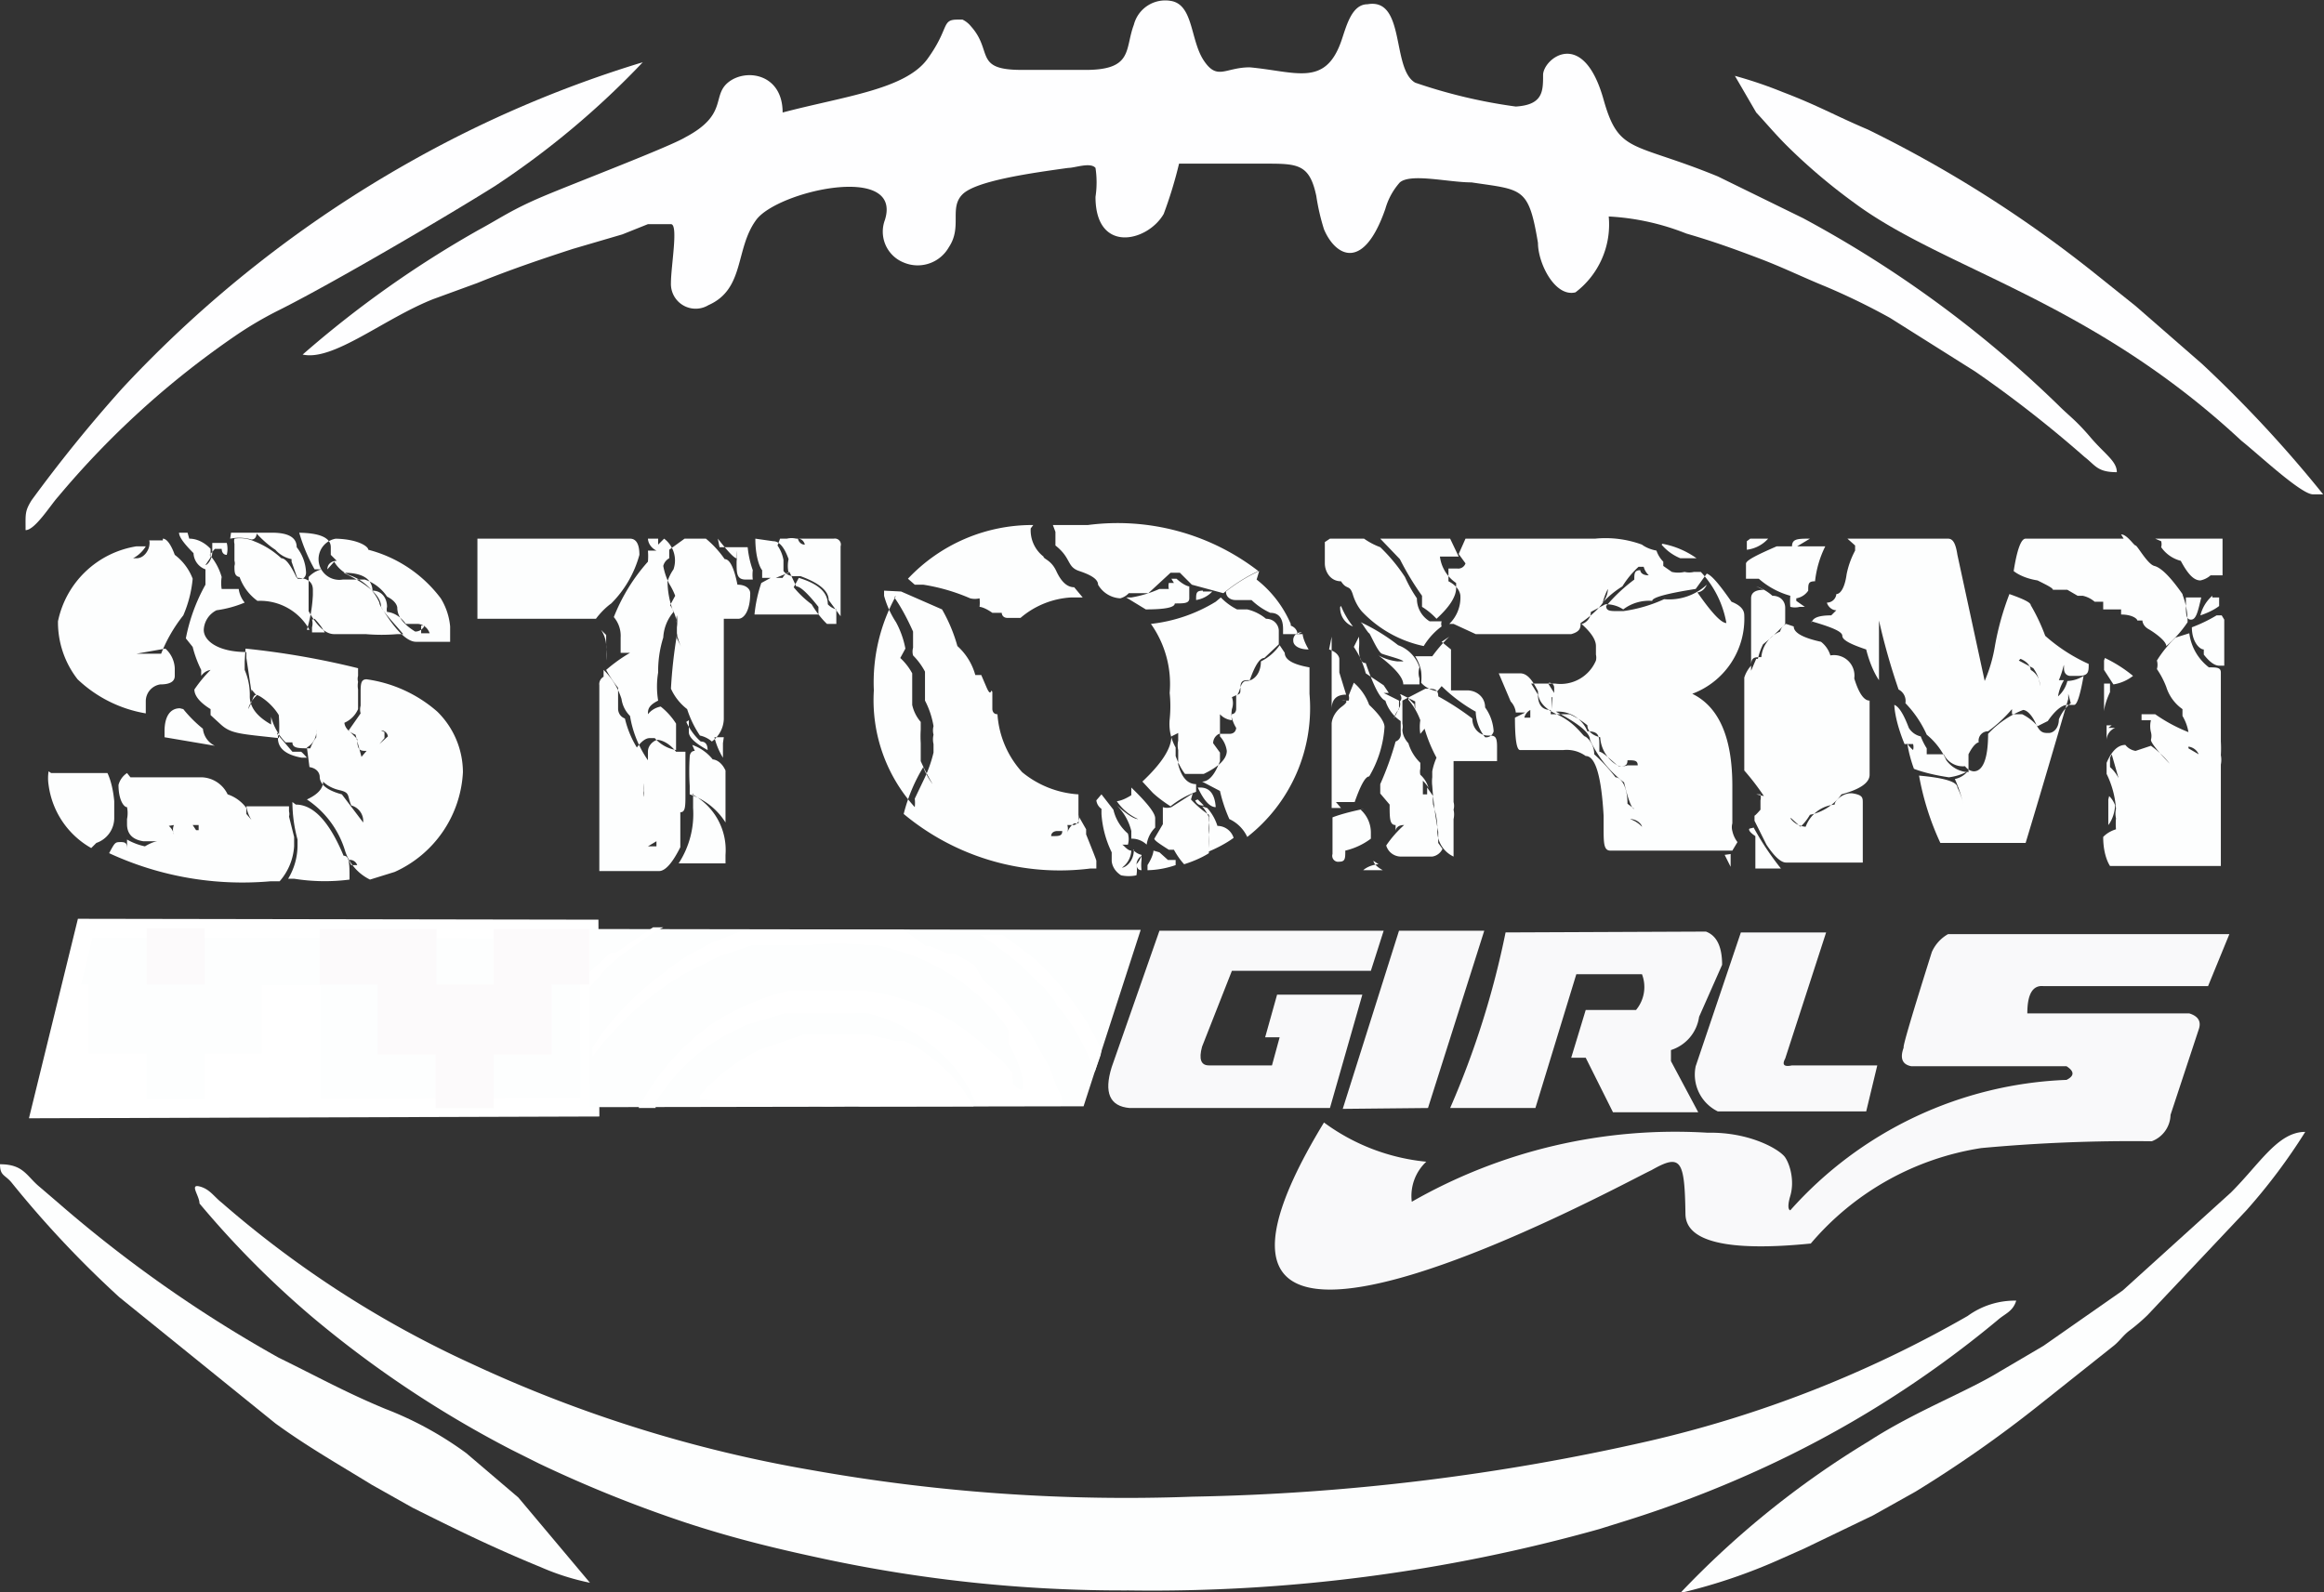 <svg id="Capa_1" data-name="Capa 1" xmlns="http://www.w3.org/2000/svg" viewBox="0 0 27.26 18.68"><rect x="0" y="0" width="27.26" height="18.68" fill="#333333" stroke="none"/><defs><style>.cls-1{fill:#fefeff;}.cls-1,.cls-2,.cls-3,.cls-4,.cls-5,.cls-6{fill-rule:evenodd;}.cls-2,.cls-4{fill:#fdfefe;}.cls-3{fill:#f9f9fa;}.cls-4{stroke:#fff;stroke-miterlimit:22.93;stroke-width:0.22px;}.cls-5{fill:#fff;}.cls-6{fill:#fcfafb;}</style></defs><title>logoninas2</title><path class="cls-1" d="M10.58,7c0-.45-.42-.52-.63-.36s0,.38-.51.65c-.18.11-1.28.53-1.66.69s-.51.26-.77.4A12.41,12.41,0,0,0,4.95,9.84c.36.08.95-.42,1.53-.65L7,9c.37-.15.72-.27,1.12-.4l.58-.17L9,8.31l.15,0h.12c.09,0,0,.49,0,.69a.29.29,0,0,0,.44.26c.43-.19.31-.66.56-1s1.72-.67,1.51,0a.39.39,0,0,0,.22.5.42.42,0,0,0,.53-.18c.16-.24,0-.46.16-.62s.81-.25,1.24-.31c.08,0,.26-.07.32,0a1.14,1.14,0,0,1,0,.34c0,.67.61.53.8.2a5,5,0,0,0,.18-.59h1c.39,0,.53,0,.61.38a2.55,2.55,0,0,0,.09.39c.13.31.46.51.72-.24a.79.79,0,0,1,.17-.31c.13-.11.57,0,.84,0,.6.09.67.05.78.71,0,.24.2.64.44.58a1,1,0,0,0,.39-.89,2.86,2.86,0,0,1,.91.2c.31.09.56.18.85.29s.51.22.78.33a7.91,7.91,0,0,1,.76.37l1,.63a13.91,13.91,0,0,1,1.28,1c.13.1.15.18.38.18,0-.13-.14-.21-.31-.41s-.25-.25-.37-.37a13.35,13.35,0,0,0-3-2.2l-1-.49c-1-.41-1.16-.26-1.34-.9-.24-.86-.71-.48-.71-.29s0,.35-.32.37A6.17,6.17,0,0,1,18,6.65c-.28-.16-.11-1-.56-.92-.19,0-.25.27-.31.44-.19.53-.53.35-1.07.3-.29,0-.38.16-.54-.08s-.12-.66-.39-.7a.38.38,0,0,0-.43.28c-.11.29,0,.54-.6.53-.24,0-.44,0-.72,0-.56,0-.33-.22-.59-.51a.29.29,0,0,0-.1-.08l-.06,0c-.19,0-.09.1-.35.46S11.3,6.81,10.58,7Z" transform="translate(-1.4 -5.68)"/><path class="cls-2" d="M14.64,24.34a19.41,19.41,0,0,0,5.52-.72l.32-.1A13.45,13.45,0,0,0,22,22.94a12.41,12.41,0,0,0,2.83-1.77c.09-.08.18-.1.22-.23a.94.94,0,0,0-.57.18,13.69,13.69,0,0,1-3.75,1.47,26.1,26.1,0,0,1-5.34.65,21,21,0,0,1-4.46-.31,15.72,15.72,0,0,1-4-1.25A12.15,12.15,0,0,1,4,19.79c-.09-.07-.14-.16-.26-.19s0,.11,0,.2a11,11,0,0,0,1.32,1.33,12.69,12.69,0,0,0,2.34,1.56l.32.16a15,15,0,0,0,1.74.7c.52.17,1,.29,1.56.41A16.74,16.74,0,0,0,14.64,24.34Z" transform="translate(-1.4 -5.68)"/><path class="cls-2" d="M21.11,24.37a6.53,6.53,0,0,0,1.18-.4l.27-.12.81-.39.5-.28a14.45,14.45,0,0,0,1.43-1l.88-.7c.08-.06.12-.13.2-.19a2.19,2.19,0,0,0,.21-.18l1.16-1.23a6.83,6.83,0,0,0,.69-.92c-.32,0-.53.37-.87.71L26.3,20.82l-.93.65-.51.3c-.39.24-1,.47-1.54.82A10.6,10.6,0,0,0,21.11,24.37Z" transform="translate(-1.4 -5.68)"/><path class="cls-1" d="M28.53,11.48c.07,0,0,0,.12,0a14.72,14.72,0,0,0-1.42-1.53l-.78-.68-.2-.16L26,8.91A14.4,14.4,0,0,0,23.31,7.2c-.4-.17-.58-.28-1-.44a5,5,0,0,0-.56-.19L22,7c.13.14.22.25.36.39a6.79,6.79,0,0,0,.79.67c1.05.78,2.77,1.14,4.54,2.79C27.88,11,28.39,11.48,28.53,11.48Z" transform="translate(-1.4 -5.68)"/><path class="cls-1" d="M1.7,11.9c.11,0,.29-.29.38-.39A10.28,10.28,0,0,1,4.16,9.62a4.31,4.31,0,0,1,.51-.3c.64-.32,2-1.12,2.54-1.46A9.9,9.9,0,0,0,8.94,6.41,13.59,13.59,0,0,0,6.19,7.59a14,14,0,0,0-3.35,2.64,16.81,16.81,0,0,0-1.07,1.32C1.69,11.68,1.7,11.71,1.7,11.9Z" transform="translate(-1.4 -5.68)"/><path class="cls-2" d="M8.32,24.25l-.84-1-.61-.52a4.08,4.08,0,0,0-.95-.52c-.46-.19-.82-.39-1.25-.6a15.35,15.35,0,0,1-2.59-1.82l-.21-.18c-.16-.13-.19-.27-.47-.27,0,.14.06.12.14.22A12.14,12.14,0,0,0,2.8,20.9l1.83,1.48c.37.27.74.48,1.13.72l.48.27c.54.27.95.47,1.51.7A2.83,2.83,0,0,0,8.32,24.25Z" transform="translate(-1.4 -5.68)"/><path class="cls-2" d="M4,11.93l0,0v0l-.1,0h0v0Zm.11,0h.48q.29,0,.29.17a.51.51,0,0,1,.11.3h0s0,.07-.06.07H4.89l-.07-.2v-.13h0v.1h0a.34.34,0,0,1-.19-.11s-.1-.06-.22-.19h0s0,.07-.06.07A.53.53,0,0,0,4.1,12h0s0,0,0,0Zm-.51,0-.1,0c0,.05.06.13.17.24a.21.21,0,0,0,.14.19v0h0v.18a2.1,2.1,0,0,0-.23.63v0l.08.1a1.33,1.33,0,0,0,.1.27v.07h0a.17.17,0,0,1,.11-.07v0a1.56,1.56,0,0,0-.19.23c0,.07.06.15.19.23v.07s0,0,.12.11.23.11.68.16a1.65,1.65,0,0,0,0-.27s-.06-.11-.19-.2-.09,0-.17.13h0a.34.34,0,0,1,.1-.16h0l-.06-.07V13.8l-.06-.4v-.07c-.33,0-.5-.13-.5-.26a.27.27,0,0,1,.15-.23,1.31,1.31,0,0,0,.33-.09v0a.32.32,0,0,1-.07-.16h0s0,0,0,0H4a.44.44,0,0,1,0-.14.68.68,0,0,0-.14-.26v0s0,0,.06-.07H4v0l0,0v0s0,.07.06.07h0a.29.29,0,0,0,0-.14,0,0,0,0,0,0,0v0s-.06,0-.17,0v.1c0,.1-.06.16-.08.16h0v0l.06-.09v-.1S3.77,12,3.62,12Zm1.31,0v0a2,2,0,0,0,.18.43l.08,0h0v0a.32.32,0,0,0-.15.09c0,.17,0,.28,0,.34v.06q.15.27.3.27h.37a2.18,2.18,0,0,0,.37,0h.07s0,0-.06-.07-.22-.24-.22-.3a.59.59,0,0,0-.32-.31.38.38,0,0,1-.21-.17h0l-.08.09h0c0-.07.06-.1.11-.1h0l-.07-.07v-.09q0-.17-.4-.17ZM3.31,12c.05,0,.1.08.14.19a.63.63,0,0,1,.21.28,1.4,1.4,0,0,1-.11.43v0a1.76,1.76,0,0,0-.26.45l0,0-.18,0v0s0,0,0,0v0l-.1,0v0H3l.34-.06a.33.33,0,0,1,.11.23v.09q0,.1-.17.1a.2.2,0,0,0-.17.2c0,.08,0,.13,0,.14s0,0,0,0a1.53,1.53,0,0,1-.8-.4,1.09,1.09,0,0,1-.23-.68A1.12,1.12,0,0,1,3,12.09l.11,0v0s-.05.09-.15.14v0H3c.09,0,.14-.09.15-.14s0-.07,0-.07h.1s0,0,.06,0Zm2,0h0c.28,0,.41.09.41.13v0a1.55,1.55,0,0,1,.85.57.76.76,0,0,1,.11.33s0,.06,0,.18h-.4q-.16,0-.41-.41,0-.19-.44-.4h0s0,0,0,0q.33,0,.34.21c.11,0,.17.09.17.19a.12.12,0,0,0,0,.06v0s.12,0,.22.14h0l.14,0s.1,0,.14.11h0a0,0,0,0,0,0,0v0h-.1l0-.09H6.44l-.06,0a.12.12,0,0,1-.11.07q-.21-.13-.21-.28s0-.07-.12-.13a.51.51,0,0,0-.26-.2H5.6c-.07,0-.11,0-.11,0v0H5.42A.24.24,0,0,1,5.34,12h0ZM4.15,12h0a.12.12,0,0,0,0,.06v.2a.1.1,0,0,1,0,.06h0c0,.07,0,.12.06.13a.59.59,0,0,0,.21.28.66.66,0,0,1,.61.34H5a1.72,1.72,0,0,0,.07-.41v-.06c0-.09-.06-.14-.19-.14-.07-.15-.13-.23-.18-.23a1,1,0,0,0-.32-.2l0,0A.4.4,0,0,0,4.15,12Zm1.45.11h0v0h0v0Zm.32.1H6v0H5.92v0ZM4,12.69s0,0,0,0H4v0Zm.22,0h0s0,0,0,0h0a0,0,0,0,1,0,0Zm.87.25h0a.74.74,0,0,1,.12.16v0H5.06s0,0,0,0v-.06a.17.17,0,0,0,0-.09Zm-.81.35h0s0,0,0,0h0s0,0,0,0a9.52,9.52,0,0,1,1.32.23v.09a.13.13,0,0,0,0,.07.25.25,0,0,0,0,.09V14a.31.31,0,0,1-.16.16s0,.09.13.14l.07.26h0s0,0,.06-.07v0c-.07,0-.11,0-.11-.14l-.1-.1.14-.2a.17.17,0,0,1,0-.09v-.14c0-.11,0-.17.07-.17a1.59,1.59,0,0,1,.83.38,1,1,0,0,1,.3.71,1.36,1.36,0,0,1-.8,1.17L5.74,16a.57.57,0,0,1-.29-.33A1.11,1.11,0,0,0,5,15.06c.13-.06.19-.13.19-.21h0s.06.07.19.1.09.06.14.18a.19.19,0,0,1,.14.2h0v0l-.25-.33q-.26-.07-.26-.21s0-.09-.12-.11L5,14.45H5a.22.22,0,0,0,.11-.21l0,0h0v.09a.5.5,0,0,0-.07.13c-.14,0-.21,0-.21-.07h0l0,0H4.75a.66.66,0,0,1-.17-.3h0v.09h0q-.25-.14-.25-.33a.74.74,0,0,0-.06-.31v-.1Zm-.36.36s0,0,0,0h0v0ZM3.55,14a1.53,1.53,0,0,0,.23.23.25.25,0,0,0,.14.2h0l-.59-.1v-.07c0-.18.07-.27.18-.27Zm1.81.2h0s0,0,0,0v0h0s0,0,0,0Zm.07,0v.07h0v-.06Zm-.77.07v.07q0,.18.28.23H5v0s-.06-.07-.07-.07H4.83l-.18-.21Zm1.25,0v.07l-.06.07h0l.1-.09a.08.08,0,0,0-.08-.07Zm-.7.06h0s0,0,0,0H5.3v0Zm0,0v0h0v0ZM2,14.75h.66s.06.11.08.33l0,0,0,.13,0,.06a.31.31,0,0,1-.21.3s0,0-.06.06a1,1,0,0,1-.5-.74.52.52,0,0,1,0-.16s0,0,0,0Zm.89,0a.24.24,0,0,0-.1.14c0,.17.06.26.1.26a.35.35,0,0,1,0,.14v.06c0,.11.06.18.19.2h.17s-.05,0-.15.06a.72.72,0,0,1-.21-.08h0v.06l0,0v.07h0c0-.07,0-.1-.07-.1s-.07,0-.14.13v0a3.72,3.72,0,0,0,1.89.33h.11a.69.69,0,0,0,.17-.41V15.5l-.06-.24a.11.11,0,0,0,0-.06v-.06s0,0,0,0H4.59l-.3,0h0a.4.4,0,0,0,.06.16v0h0s0,0-.06-.07v-.07A.45.45,0,0,0,4.07,15a.35.35,0,0,0-.3-.2H2.93Zm1.94.34h0a1.68,1.68,0,0,0,.06.44v.06a.76.76,0,0,1-.11.4v0s0,0,0,0h.07A2.27,2.27,0,0,0,5.5,16c0-.19,0-.28-.07-.28q-.25-.6-.56-.6Zm-1.39.27s0,0,0,0h0a.14.14,0,0,0,0,.11h0a.18.18,0,0,0-.06-.1Zm.22,0h.07v.06H3.7v0Zm.79,0v.06h0a.1.1,0,0,1,0,0Zm1.2,0v.06h0v-.07Zm.39,0h0Zm-.4.09h.1s0,0,0,0h0s0,0,0,0Zm-.12,0h0s0,0,0,0h0a0,0,0,0,0,0,0Zm-1,.24v0h0a0,0,0,0,0,0,0Zm1.23.05v0h0v0Zm-.23.09v0l0,0h.07a.09.09,0,0,0-.1-.06ZM7,12H8.79c.07,0,.11.06.11.19a1.28,1.28,0,0,1-.33.57s-.09.06-.18.18H7s0,0,0,0v-.87s0,0,0,0Zm2,0,0,0s0,.09.1.14v0H9a.74.74,0,0,1,0,.13,2.17,2.17,0,0,0-.4.65.34.34,0,0,1,.08.24h0v0h0v.18h0s0,0,0,0h.11v0h0s-.13.07-.28.2v0a1.57,1.57,0,0,0,.14.21V14s0,.08.08.11a1.16,1.16,0,0,0,.14.34c.06-.08.11-.11.15-.11h.06a.43.43,0,0,0,.25.14h0a0,0,0,0,0,0,0v-.31a.81.81,0,0,0-.18-.2.25.25,0,0,0-.15.09h0c0-.05,0-.1.12-.16h0s0,0,0,0a1,1,0,0,1,0-.33h0a1.31,1.31,0,0,1,.06-.41.5.5,0,0,1,.12-.3,1,1,0,0,1-.07-.36h0l0,0h0a.54.54,0,0,1,.07-.14A.32.32,0,0,0,9.19,12l-.07.07s0,0,0-.07Zm.43,0h.11s.07,0,.07,0l.07,0h0a1.18,1.18,0,0,1,.22.24q.09,0,.15.3c.1,0,.15.05.15.1,0,.2-.07.3-.14.3H9.89v1.18a.34.34,0,0,1-.14.26h0a.31.31,0,0,0-.14-.07A1.22,1.22,0,0,1,9.46,14l0,0a.63.63,0,0,1-.19-.24,5.69,5.69,0,0,1,.07-.63h0v.14h0v-.1h0s0,0,.05.1h0a.58.58,0,0,1-.05-.16h0l0-.07h0v0a.53.53,0,0,0,0-.14h0a.15.15,0,0,0,0,.09h0v0h0a.52.52,0,0,0-.08-.21l.06-.11a.8.8,0,0,0-.07-.14v0a.78.78,0,0,1-.07-.21.14.14,0,0,1,.07-.09l0-.1h0s0,0,0,0Zm.39,0h0q.18.23.22.23s0,0,0-.09h0v0a.74.74,0,0,1,0,.13c0,.14,0,.21.11.21s.08,0,.08,0h0s0,0,0,0a.46.46,0,0,1,0-.11,1.13,1.13,0,0,1-.06-.27v0H9.84Zm.44,0s0,0,0,0c0,.23.06.35.08.37v.09h.1s0,0-.11.06a1.64,1.64,0,0,0-.08.37,0,0,0,0,0,0,0H11v-.09q-.19-.24-.26-.24l-.08-.17a.14.14,0,0,0-.08.07h-.08l.15-.06h0s0,0,0,0a.36.36,0,0,1,0-.16c-.05-.14-.11-.21-.18-.21Zm.29,0h.08a.23.23,0,0,1,.11,0s0,0,0,0h.44a.07.07,0,0,1,.08.09v.82s0,0,0,0h0l-.14-.19q0-.16-.33-.28s-.06,0-.06,0l0,0a.16.16,0,0,1-.14-.06v-.13a.43.43,0,0,0-.07-.17v0ZM9.3,12h0s0,0,0,0h0v.07H9.3l0-.1Zm1.46,0c.06,0,.08.06.08.07h0c-.06,0-.08-.06-.08-.07Zm.14.14h0v.1h0v-.11Zm0,.16h0s0,0,0,0v0h-.06v0Zm.12,0,.06,0h0l0,0Zm0,.06s0,0,0,0h0s0,0,0,0Zm.18.1v0l.08,0v0Zm-.43,0h0c.23.07.34.17.34.31a.21.21,0,0,0,.1.06V13H11.1s-.09-.08-.18-.23a1.18,1.18,0,0,1-.21-.2Zm-1.32.06a.11.11,0,0,0,0,0h0v0s0,0,0,0Zm-1,.55a.36.36,0,0,1,.06.23.85.85,0,0,1,0,.13h0a0,0,0,0,1,0,0v-.3s0,0,0,0Zm.58.3H9v0H9v0Zm-.55.17a.82.82,0,0,1,.21.34.35.35,0,0,0,.1.2A1.27,1.27,0,0,0,9,14.6H9V14.5c0-.08.07-.13.11-.14h0s.11,0,.22.14h.11s0,.2,0,.5c0,.14,0,.21-.06.21s0,0,0,0v.26l0,.06v.09q-.14.28-.25.28H8.43s0,0,0,0V13.72a.1.1,0,0,1,.05-.1Zm1,.59v.14q0,.09.22.21l0,0q0-.1-.08-.1s-.1-.08-.17-.23Zm.41.2-.11,0h0a.84.84,0,0,0,.1.24s0,0,0,0V14.4Zm-.37.09a.53.53,0,0,1,.24.17s.09,0,.15.13v.61h0A.79.79,0,0,0,9.49,15h0V14.9a2.78,2.78,0,0,1,0-.34s0-.07.06-.07Zm-.57.17v.14h0v-.14Zm0,.23v.21s0,0,0,0h0a.14.14,0,0,0,0-.07V15a.74.74,0,0,1,0-.13s0,0,0,0Zm.58.17c0,.11,0,.17,0,.17a1.06,1.06,0,0,1-.17.65s0,0,0,0h.55s0,0,0,0v-.1a.74.74,0,0,0-.39-.71Zm-.43.2v.06h0v-.06Zm0,.36v.06h0v0S9.06,15.61,9,15.61Z" transform="translate(-1.4 -5.68)"/><path class="cls-2" d="M13.75,11.84h.41a2.7,2.7,0,0,1,2,.54,1.92,1.92,0,0,0-.41.26l-.37-.1-.14-.14h-.11l-.26.24c-.14,0-.22,0-.23,0h0a.21.21,0,0,1-.1.06.32.32,0,0,1-.26-.16c0-.06-.07-.11-.22-.16s-.09-.15-.28-.3l0-.16v0Zm-.23,0a2,2,0,0,0-1.47.63s0,0,.08.07h.1a2.26,2.26,0,0,1,.55.16h0a.23.23,0,0,0,.11,0h0a.46.46,0,0,1,0,.1s.05,0,.15.07h.11s0,.06.07.06h.07v0h0v0l.08,0h0a1,1,0,0,1,.59-.24h.14v0L14,12.57c-.08,0-.15-.06-.21-.19s-.15-.14-.15-.17a.39.39,0,0,1-.15-.33Zm2.65.54a1.88,1.88,0,0,0-.39.24h0c0,.07.06.1.11.1h.19a.79.79,0,0,0,.22.15q.15,0,.15.19v0s0,0,0,.06l.17,0s0-.07-.08-.1h0V13a1.32,1.32,0,0,0-.4-.52Zm-1,.14-.06,0a.16.16,0,0,0,0,.07v0H15a1.36,1.36,0,0,1-.33.1h-.06v0l.23.14h0q.34,0,.34-.07c.11,0,.17,0,.17-.06v-.14s-.05,0-.15-.09h0l-.06,0Zm.34.1h0c.07,0,.1,0,.11,0a.33.33,0,0,1-.19.1v0c0-.08,0-.11.08-.11Zm-3.54,0h0l.48.21a1.87,1.87,0,0,1,.18.43.71.71,0,0,1,.21.34h.07s0,0,0,0,0,0,.06.14.05,0,.07.06h0l0,0V14a.11.11,0,0,0,0,0s0,.06.06.06h0v0a1.12,1.12,0,0,0,.29.68,1.15,1.15,0,0,0,.66.26v.14l0,.1a.34.34,0,0,1,0,.1H14a.2.2,0,0,0-.08.11h0a.17.17,0,0,0,0-.09H14l0,0h0a.09.09,0,0,0,.06-.09h0l.08.14v.06c.08.2.12.3.12.31v.09s0,0-.07,0a2.86,2.86,0,0,1-2.19-.64,2,2,0,0,1,.23-.55.75.75,0,0,0,.11.2h0a2.58,2.58,0,0,1-.14-.27v-.14l0-.07a1.25,1.25,0,0,1,0-.16v-.09a.45.45,0,0,1-.1-.2c0-.12,0-.22,0-.3v-.07a.7.7,0,0,0-.14-.18l.06-.11a1.06,1.06,0,0,0-.11-.31,1.09,1.09,0,0,1-.14-.31v-.06Zm3.75.07a.72.72,0,0,0,.19.14c.08,0,.12,0,.12,0a.53.53,0,0,1,.22.11c.1,0,.15.08.15.14v.09h0v.07l-.17.16q-.08,0-.17.26c-.07,0-.11,0-.11.09s0,.06-.1.11a.21.21,0,0,1,0,.14v0a.41.41,0,0,0,0,.13l0,0a.22.22,0,0,1-.14-.07h0a0,0,0,0,0,0,0v.26a.31.31,0,0,1,.08.17q0,.14-.27.27H15.3s-.06-.07-.11-.21l0-.1v0a.56.56,0,0,1-.07-.33h0a1.51,1.51,0,0,0,0-.31A1.22,1.22,0,0,0,14.9,13v0h0a1.84,1.84,0,0,0,.76-.26Zm-3.83,0s.1.13.22.4l0,.19a.17.17,0,0,0,0,.09v0a.8.8,0,0,1,.14.19v.07c0,.08,0,.17,0,.27a1,1,0,0,1,.1.3.2.2,0,0,0,0,.1.24.24,0,0,0,0,.11v.1a1.53,1.53,0,0,1-.11.31l-.11.23a.46.46,0,0,1,0,.1h0a1.87,1.87,0,0,1-.48-1.37,2.1,2.1,0,0,1,.26-1.11Zm4.73.43h.06s0,.06.07.18h0c-.12,0-.18-.05-.18-.1a.09.09,0,0,1,.1-.1Zm-.21.13a.58.58,0,0,1-.22.19c0,.15-.09.23-.17.23s-.07.15-.12.17V14s0,.06-.06.06a.45.45,0,0,0,.06.16s0,.07-.08.07h-.06l-.06,0h0a.12.12,0,0,0-.07.11v0l.08.11v.1c-.06.16-.13.24-.21.24h0l.21.11a1.75,1.75,0,0,0,.11.33.43.43,0,0,1,.21.21h0a1.92,1.92,0,0,0,.73-1.68c0-.21,0-.31,0-.31q-.29-.05-.29-.17ZM13,14.12v0H13s0,0,0,0Zm2.14.2h0q0,.21-.34.53v0l.12.13s.07.07.21.16h0a1.09,1.09,0,0,1,.3-.17l0-.09c-.1,0-.17-.08-.21-.23v-.17a.25.25,0,0,1,0-.11v-.09Zm-.47.6h0q.28.27.28.36v.11a.35.35,0,0,0-.1.2h0a.25.25,0,0,0-.18-.07v-.09a.63.63,0,0,0-.17-.3v0q.18.16.25.16h0v0a.59.59,0,0,1-.25-.21h0s.06,0,.17-.07Zm.81,0h0c.11,0,.17.08.18.23-.07,0-.14-.08-.21-.23ZM14.32,15s0,0-.06.07a.14.14,0,0,0,.06.1v.06a1.21,1.21,0,0,0,.12.45v.1s0,.1.11.17a.44.44,0,0,0,.18,0,.36.36,0,0,0,0-.13.29.29,0,0,0,.06-.1h0v0a.14.14,0,0,0-.06.1s0,.07.06.07h0a.49.49,0,0,1,0-.12h0l0-.06v0a.19.19,0,0,1-.1-.06H14.7c0,.14-.1.21-.14.21h0v0a.26.26,0,0,0,.11-.2h0c-.05,0-.09-.07-.11-.07h0s0,0,.07,0a.23.23,0,0,0,0-.13.52.52,0,0,1-.17-.28h0s0,0,0,0Zm1.13.06s0,0,.07.07h0a.09.09,0,0,1-.1-.06s0,0,0,0Zm-.08,0a1.16,1.16,0,0,0,.21.18.25.25,0,0,1,0,.09.43.43,0,0,1,0,.14,1.33,1.33,0,0,1,0,.16v.06s-.1.07-.29.13c0,0-.06-.06-.12-.17h-.06l0,0c-.11-.07-.17-.11-.17-.13l.1-.17v-.2h0a.16.16,0,0,0,.1,0h0l.25-.16Zm.19.1h0s.08.08.12.21a.2.2,0,0,1,.19.14h0s-.1.08-.29.16h0s0-.17,0-.4a.43.43,0,0,0-.08-.13Zm-1.82.33c.08,0,.12,0,.12-.06h-.06s-.07,0-.07.06Zm1.19.17s0,.06-.07.17v.06a1.07,1.07,0,0,0,.33-.06l0-.06H15.1L15,15.68ZM17,12h.08l.17,0,.15,0a.83.83,0,0,0,.19.1,2,2,0,0,1,.29.35,1.58,1.58,0,0,0,.14.25.31.31,0,0,0,.15.27h.14a.1.1,0,0,0,0,.06v0s-.12.08-.21.23h0a1.39,1.39,0,0,1-.72-.4s-.07-.07-.11-.2-.07-.05-.14-.16,0,0,0,0v0h0c-.13,0-.19-.12-.19-.21V12.2c0-.1,0-.16,0-.16Zm.59,0h0l.23.24a3.31,3.31,0,0,0,.26.43v.13a.81.81,0,0,1,.17.14h0q.23-.21.23-.36v-.06a.44.44,0,0,1-.19-.31v0h.06v0h0l.08,0c.06,0,.08,0,.08,0L18.41,12Zm1,0h1.52a1.24,1.24,0,0,1,.55.07s.06.05.17.07a.34.34,0,0,0,.08.13h0s0,.05,0,.05h0s0,0,0,0l.1.07a.33.33,0,0,0,.15,0,.23.23,0,0,0,.11,0l.08,0a1.17,1.17,0,0,1,.3.6h0q-.09,0-.34-.36v0s.07,0,.11-.09v0h0a.65.65,0,0,1-.5.17,1.7,1.7,0,0,1-.48.14l-.06,0c-.09,0-.14,0-.14-.06a2,2,0,0,1,.33-.31c0-.07,0-.11.07-.11h0s0,.06.1.06h0a.22.22,0,0,1-.06-.1h-.06a1.08,1.08,0,0,0-.19.23,1.06,1.06,0,0,0-.23.19h0a.76.76,0,0,1,.06-.16h0q0,.18-.32.4c0,.05,0,.1-.11.13l-.25,0h-.87L18.45,13H18.4v0a.43.43,0,0,0,.13-.33s0-.1-.14-.17v-.09l0-.06h.1a.09.09,0,0,0,.1-.06v0l-.08-.11v0Zm2.3.07v0a.57.57,0,0,0,.22.16h.19a1,1,0,0,0-.4-.17Zm.4.52q-.51.08-.51.14a.5.5,0,0,0-.34.1h0a.36.36,0,0,0-.21-.06l-.17.09c0,.09-.08.14-.11.14h0q.17.15.17.26v.1a.16.16,0,0,1,0,.07.45.45,0,0,1-.48.27h0l0,0-.11,0h-.17l.08.13c0,.12.05.18.15.18v.05h.22a.91.91,0,0,1,.21.13c0,.09.1.13.15.14a.41.41,0,0,0,.22.34c.06,0,.1,0,.1-.07h0c.08,0,.12,0,.12.06h-.12a.19.19,0,0,1-.12,0c-.11-.1-.18-.16-.21-.16v-.06c0-.12,0-.18-.14-.18a.37.37,0,0,0-.37-.23h0s0,0,0,0h0c.27.14.4.25.4.33a1.32,1.32,0,0,0,.4.5c.05.21.09.31.12.31v0l-.08-.06c0-.21-.08-.31-.14-.31a2,2,0,0,0-.25-.27c0-.12-.08-.2-.11-.21s-.11-.16-.33-.26-.22-.23-.22-.27h0v0c-.07-.14-.13-.21-.21-.21h-.25s0,0,0,0l.14.33a.22.22,0,0,1,.06.13h.11v0l-.12.06q0,.38.06.38h.51a.38.38,0,0,1,.26.07q.17,0,.21.7v.13c0,.19,0,.28.08.28h1.43s0,0,.06-.1a.33.33,0,0,1-.06-.13.17.17,0,0,1,0-.09l0-.44q0-.85-.47-1.08v0a.94.94,0,0,0,.61-.92c0-.07-.05-.12-.15-.16-.14-.2-.23-.31-.29-.33Zm-4.17.21h0v0a.23.23,0,0,0,.15.23h0v0a1,1,0,0,1-.14-.24Zm1.35.13h0s0,0,0,0v.06h0s0,0,0,0h0s0,0,0,0Zm-1.09.07s0,0,0,0,.07.11.08.11.1.22.15.24.25.07.25.09h-.07a.61.61,0,0,1-.22-.07h0q.29.22.29.34h.12l.07,0h0v-.07a.21.21,0,0,1,0-.13v0a.41.41,0,0,0-.25-.26,2.28,2.28,0,0,0-.44-.27Zm1.09.09h0v.06h0a0,0,0,0,1,0,0s0,0,0,0Zm-.07.06s-.09.08-.2.23H18a.49.49,0,0,1,.07.18h0a.57.57,0,0,1,0,.13h0s.06.08.19.1l.05-.06h0a1.88,1.88,0,0,0,.4.3s0,0,0,0V14h0a.5.5,0,0,0,.11.33h0a.09.09,0,0,0,.1-.07h0a.53.53,0,0,0-.1-.28c0-.13-.11-.2-.21-.2h-.19v-.48l-.11-.09Zm-1.06,0h0a.7.7,0,0,1,0,.14v0q0,.17.08.17.14.41.23.44a.45.45,0,0,0,.18.24v0h0v.14a.09.09,0,0,1-.06.1,3.57,3.57,0,0,1-.18.5v.11l.11.13c0,.16,0,.24.07.24v.07h0s0-.07.1-.07v0a1.31,1.31,0,0,0-.21.24.18.18,0,0,0,.17.13h.37a.16.16,0,0,0,.12-.09h0l-.05-.07v-.13a4.57,4.57,0,0,1-.07-.54h0a.42.42,0,0,1,0-.1v-.07a.72.72,0,0,1,.05-.16,1.77,1.77,0,0,1-.14-.34l-.05.06h0a.51.51,0,0,1,0-.16.79.79,0,0,0-.14-.24v0s0,0,0-.09h0s0,0,0,0,0,0,0,0v.07s.06.07.07.07h0A.33.33,0,0,0,18,14v-.09s0,0-.12-.06,0,0-.06.06a.11.11,0,0,1,0,.06h0l-.07.14h0a.26.26,0,0,1,.06-.11v-.1l-.18-.09s0,0,.06,0v0l-.06-.09-.21-.14a1,1,0,0,0-.14-.31Zm-.32,0s0,0,0,0V14l0,0h0q0-.17.17-.17l-.08-.26v-.16h0a.1.1,0,0,1,0,0s0-.07-.12-.11Zm.26.54a.62.62,0,0,1,.18.26q.18.17.18.26v0a1.3,1.3,0,0,1-.18.58c-.05,0-.11.13-.17.3h-.14l-.08,0h0l.06.07h0l-.11,0V14.17s0-.11.12-.2,0-.07,0-.07h.08a.1.1,0,0,0,0-.06v0Zm2.29,0h0s.06,0,.06.06v.06s0,0-.07-.11Zm-1.45.07h0c.1,0,.15,0,.15.09h0s0,0,0,0a3.2,3.2,0,0,1,.4.26c0,.13.1.2.18.2s.11,0,.11.13v.17s0,0,0,0h-.51v.48a.17.17,0,0,1,0,.09.25.25,0,0,1,0,.11v.44a0,0,0,0,1,0,0,.33.33,0,0,1-.19-.3.87.87,0,0,0-.05-.31v0s0-.06,0-.14h0l0,.14h0a.47.47,0,0,1,0-.1,0,0,0,0,1,0,0h0l-.07-.1V15h-.05v-.16h0s.07.07.07.1h0a.32.32,0,0,0-.1-.17.16.16,0,0,1,0-.07l0-.07a.53.53,0,0,1-.14-.23s-.07-.07-.07-.16a.16.16,0,0,0,0-.07V13.9Zm1.49.1s.06,0,.06,0h-.07V14Zm.3.11h0s0,0,0,0h0s0,0,0,0Zm-.63.13a.14.14,0,0,1,.07-.09h0s0,.08,0,.09Zm-.62-.07a0,0,0,0,1,0,0h0s0,0,0,0Zm-.47.38s0,0,0,0v0h0v-.07Zm2.73.21H21a0,0,0,0,1,0,0h-.07s0,0,0,0Zm-.39.07h.1v0a0,0,0,0,1,0,0h0s0,0,0,0Zm.62.19h0v0h0v0Zm-3.79.3a.36.36,0,0,1,.12.27v.07a.81.81,0,0,1-.3.14c0,.09,0,.13-.07.13h0a.07.07,0,0,1-.08-.09v-.43s.12-.05.37-.1Zm3.16.11c.09,0,.14.07.14.09v0a.34.34,0,0,0-.14-.09v0ZM18,15.5h0v0a0,0,0,0,1,0,0v0Zm2.71,0h0s0,0,0,0h0s0,0,0,0Zm.92.11s0,0,0,0v0h0v0Zm0,.1h0s0,0,.07.14h0s0-.05,0-.15Zm-.12.07s0,0,0,0v0h0Zm-4,0s0,.05.11.11l0,0h-.23s0,0,0,0v0s.06-.06.18-.07Zm.83.09h0s0,0,0,0h0l0,0s0,0,0,0Z" transform="translate(-1.4 -5.68)"/><path class="cls-2" d="M21.93,12h.21a.4.4,0,0,1-.25.13v-.1s0,0,0,0Zm.7,0c-.14,0-.21,0-.21.09l-.18,0c-.23.1-.35.16-.36.2v.09s0,.08,0,.09h.15a.94.94,0,0,0,.37.2h0a.8.8,0,0,0,0,.13v0s0,0,0,0h0a.22.22,0,0,0,.11,0h.06s0,0,0,0,0,0-.1-.07h0V12.7s0,0,0,0h0a.21.21,0,0,0,.14-.09c0-.08,0-.11.08-.11a1.21,1.21,0,0,1,.12-.41v0h-.33Zm.44,0h1.18c.06,0,.09.06.11.19l.32,1.48h0a1.76,1.76,0,0,0,.12-.41h0a3.26,3.26,0,0,1,.17-.61h0c.17.06.25.1.25.13a2.25,2.25,0,0,1,.17.36,2,2,0,0,0,.51.33h0c0,.09,0,.14-.12.14h-.1s-.07,0-.07-.09,0,0-.06.14h.06a.53.53,0,0,0-.07.19h0s.08-.06.11-.18a.38.38,0,0,0,.19-.06v0q-.06.34-.11.34h0l-.08,0c-.06,0-.14.06-.23.19l-.12.06a.57.57,0,0,0-.18-.14H25s0-.06,0-.06h0a1.64,1.64,0,0,1-.28.26.11.11,0,0,0-.11.13s-.05,0-.12.14h0v.21l0,0a.34.34,0,0,1-.26-.14.82.82,0,0,0-.23-.3,1.29,1.29,0,0,0-.25-.37.15.15,0,0,0-.08-.16,7.71,7.71,0,0,1-.23-.81h0v.7h0s-.09-.12-.15-.36c-.18-.06-.28-.11-.28-.16s-.12-.1-.36-.17V13c0-.07.08-.1.23-.1l.06-.06v0c-.07,0-.11-.07-.11-.09a.11.11,0,0,0,.11-.1c.05,0,.1-.08.12-.23a1,1,0,0,1,.1-.28v-.06Zm3.24,0H25.16q-.08,0-.14.38s.09.08.28.11h0c.12.06.18.09.18.11l.17,0a0,0,0,0,1,0,0h0l0,0v0l.12.07h.06a.32.32,0,0,1,.14.07h.1v.09h.07l.14,0,0,.06c.13,0,.19.05.19.07h.06s0,.06.07.1.21.14.21.2h0a1.36,1.36,0,0,0,.25-.28c0-.2-.06-.31-.06-.33-.14-.2-.25-.31-.33-.33s-.2-.24-.22-.24-.1-.13-.17-.13Zm.37,0h.79s0,0,0,0v.43h-.06l-.08,0a.26.26,0,0,1-.12.06h0c-.08,0-.15-.08-.23-.23a.4.4,0,0,1-.23-.16.13.13,0,0,0,0-.07v0ZM22,12.56a.54.54,0,0,1,.19.11c.1,0,.15.07.15.14v.09h0V13a2.77,2.77,0,0,1-.26.24.71.71,0,0,0-.06.17H22s0,0-.06.14h0a0,0,0,0,1,0,0v-.85q0-.1.15-.1Zm5.35.13h.08s0,0,0,0v.1s-.07.06-.22.11l0,0v0a.45.45,0,0,1,.14-.23v0Zm-.17,0h-.14v.06c0,.13,0,.2.06.2s.08-.09.12-.26h0Zm.28.21h-.06a1.74,1.74,0,0,1-.29.14c0,.17.09.26.14.26v.06c.07.09.13.13.18.13s.06,0,.06,0v-.54Zm-5.11.1a.14.14,0,0,0-.07.09.36.36,0,0,0-.22.3c-.08,0-.12,0-.12.1a.38.38,0,0,0-.08.14v1.09a2.89,2.89,0,0,1,.23.3v0L22,15s-.06,0-.06,0v0h.11a.16.16,0,0,1,0,.07v.11s-.06.07-.07.07v.06l.14.28q.14.21.23.21h.9s0,0,0,0V15.1c0-.06,0-.09-.11-.11s-.22.08-.22.13a.4.4,0,0,0-.34.26.24.24,0,0,1-.18-.1h-.11s0,0,0,0v0l.12,0h0l.11.1h0a.62.62,0,0,0,.11-.14A.6.6,0,0,0,23,15q.33-.09.33-.23v-.87q-.1,0-.18-.26a.24.24,0,0,0-.28-.27.32.32,0,0,0-.11-.16q-.32-.07-.32-.18Zm4.73.11h0a.6.6,0,0,0,.23.4c.09,0,.14,0,.14.06v.81a1.34,1.34,0,0,1,0,.16.28.28,0,0,1,0,.11v.07l0,.06,0,.06v1s0,0,0,0H26.15s-.08-.11-.08-.34c0,0,.05-.06.15-.09v0a.8.8,0,0,1,0-.13h0a.25.25,0,0,1,0-.11,1.09,1.09,0,0,0-.11-.41v-.13q.09-.21.22-.21h0s0,0,0,0h0a.19.19,0,0,0,.12.07l.18-.06a1.07,1.07,0,0,1,.22.21h0q-.22-.23-.22-.28a.17.17,0,0,0,0-.09.29.29,0,0,1,0-.14v0l-.11,0h0v-.07h0l.08,0h.08a1.87,1.87,0,0,0,.39.21h0a.55.55,0,0,0-.07-.19V14h0v0a.5.5,0,0,1-.19-.26,1,1,0,0,0-.11-.21.18.18,0,0,0,0-.1,1.35,1.35,0,0,1,.22-.27Zm.25,0s0,0,0,0v0h0Zm-3.18.09v.06s0,0,0,0h0V13.3Zm.15.09v0h0s0,0,0,0Zm.88,0h.06v0h-.06Zm-1,0v0h0s0,0,0,0h0Zm.9.14h0l.17.09a.42.42,0,0,1,.08.21h0v0a.22.22,0,0,0-.11-.19s0-.08-.12-.13,0,0,0,0Zm1,0s0,0,0,0v.11l.11.17a.5.5,0,0,0,.23-.1,1.6,1.6,0,0,0-.33-.21Zm0,.27v.33h0s0-.08.07-.23c0,0,0,0,0-.1Zm-.63.07V14h0v-.09h0s0,0,0,0Zm-1,.16s0,0,0,0h0v-.06h0s0,0,0,0Zm1.24,0a.48.48,0,0,0-.14.19c0,.1-.06.16-.12.16s-.1,0-.15-.11-.11-.16-.15-.16h0a1.13,1.13,0,0,0-.41.28c0,.29-.06.44-.17.44a.14.14,0,0,1-.1-.06.25.25,0,0,1-.25-.14h0v0H24v-.07a.75.75,0,0,1-.07-.14.22.22,0,0,1-.14-.1q-.09-.24-.17-.27h0s0,.17.12.46h.1l0,0a.13.13,0,0,1,0,.07s0,0,0,0a0,0,0,0,1,0,0s-.07-.06-.07-.09h0a1.6,1.6,0,0,0,.08.31s.14.06.41.1a.62.62,0,0,0,.22-.07h0s-.05.07-.15.09a1.55,1.55,0,0,1,.1.3h0a.84.84,0,0,0-.07-.2q0-.1-.45-.14h0a3.21,3.21,0,0,0,.25.79h1s.18-.59.5-1.69v-.06Zm.48.26s-.06,0-.06,0v.17h0a.16.16,0,0,1,.1-.14v0l-.08,0Zm.9.27h0s0,0,.12.07a.15.15,0,0,0-.12-.09Zm-.92,0v.06h0v-.06Zm0,.11s0,0,0,.11v0a.43.43,0,0,1,.1.13h0l-.08-.28Zm1.24,0v0h0a0,0,0,0,0,0,0ZM25,15h0s0,0,0,0H25Zm-.33,0h0v0Zm1.46.06s0,0,0,0v.16h0v.14s.07-.08.08-.23a.29.29,0,0,0-.07-.11Zm-4.16.33h0a3.36,3.36,0,0,0,.32.48,0,0,0,0,1,0,0h-.3s0,0,0,0v-.38C21.9,15.43,21.91,15.4,21.93,15.4Z" transform="translate(-1.4 -5.68)"/><path class="cls-3" d="M20.77,19.41c.35-.2.39-.12.4.51,0,.41.77.42,1.47.35a3.28,3.28,0,0,1,2-1.12,19.23,19.23,0,0,1,2-.08.34.34,0,0,0,.22-.31l.33-1q.05-.14-.11-.19H25.18q0-.34.19-.32l1.93,0,.25-.61-3.3,0a.45.45,0,0,0-.19.21q-.35,1.11-.33,1.12-.07.19.09.22h1.82q.14.09,0,.16a4.57,4.57,0,0,0-3.24,1.53s-.05,0,0-.17,0-.36-.06-.45-.41-.3-.91-.29a6.22,6.22,0,0,0-3.47.81.55.55,0,0,1,.17-.47,2.41,2.41,0,0,1-1.2-.46C14.51,22.83,20.48,19.54,20.77,19.41Z" transform="translate(-1.4 -5.68)"/><path class="cls-3" d="M15.85,17.07l1.63,0,.15-.47H15l-.56,1.6q-.14.45.21.48H17l.38-1.33h-1l-.14.5h.17l-.09.33-.74,0q-.14,0-.08-.22Z" transform="translate(-1.4 -5.68)"/><path class="cls-3" d="M17.15,18.69l.66-2.09h1l-.66,2.08Z" transform="translate(-1.4 -5.68)"/><path class="cls-3" d="M19.06,16.62a10.24,10.24,0,0,1-.65,2.06h1l.48-1.57h.77a.42.42,0,0,1-.07.42H20l-.17.56H20l.32.64h1L21,18.13Q21,18,21,18a.48.48,0,0,0,.33-.39L21.6,17q0-.32-.19-.39Z" transform="translate(-1.4 -5.68)"/><path class="cls-3" d="M21.82,16.62h1l-.48,1.48q-.06.11.08.08h1l-.13.54H21.55a.48.48,0,0,1-.26-.53Z" transform="translate(-1.4 -5.68)"/><polygon class="cls-4" points="0.48 13.01 6.92 12.99 6.91 10.9 1 10.89 0.48 13.01"/><polygon class="cls-2" points="6.92 12.99 12.71 12.98 13.38 10.91 6.91 10.9 6.92 12.99"/><path class="cls-5" d="M10.3,16.59h-.08l-.09,0-.38.15,0,0-.28.15-.15.1-.17.13a3.53,3.53,0,0,0-.7.7l-.1.15v.11a2.31,2.31,0,0,1,.23-.28,3.56,3.56,0,0,1,.76-.64l.08-.05.42-.21.38-.13.21,0,.16,0h.06l.23,0a3.47,3.47,0,0,1,.71,0l.11,0a3.77,3.77,0,0,1,.48.15,2.78,2.78,0,0,1,.41.22,2.47,2.47,0,0,1,.59.55l.05.08,0,.07,0,.08a1.43,1.43,0,0,1,.15.36l0,0s.09.33-.1.11l0-.05a.19.19,0,0,1,0-.07l-.14-.16S13,18,13,18l-.11-.1a2.45,2.45,0,0,0-.78-.46l-.16-.05a2.54,2.54,0,0,0-.43-.09H11l-.18,0-.14,0a2.61,2.61,0,0,0-.64.23l-.14.07-.13.08a2.83,2.83,0,0,0-.88,1h.2l0-.07.06-.09.13-.17a2.66,2.66,0,0,1,.22-.23l.08-.07a2.27,2.27,0,0,1,.36-.24l.2-.1,0,0,.46-.14h.48l.2,0h.13a1,1,0,0,1,.18,0l.17.05a2.1,2.1,0,0,1,.26.12,2,2,0,0,1,.51.39,1.66,1.66,0,0,1,.25.35l.08.17h1c0-.06,0-.12-.05-.18l-.1-.27-.26-.46,0,0-.27-.33-.12-.12-.13-.11,0,0L12.83,17l-.23-.13-.08,0-.21-.09,0,0h0l-.05,0h0L12,16.59Z" transform="translate(-1.4 -5.68)"/><path class="cls-5" d="M14.32,18l0,0a3.36,3.36,0,0,0-.21-.39s-.21-.3-.25-.34-.09-.11-.19-.21l-.1-.1-.11-.09-.2-.15,0,0-.1-.07H12.9l.19.13.17.13a2.81,2.81,0,0,1,.31.29l.08.07.06.08.07.08c0,.05.08.11.12.17a2.49,2.49,0,0,1,.22.37l.07.15h0l.05.14.07-.2Zm-3.24.66.09,0a1,1,0,0,1,.32,0h1.33l-.12-.19a1.83,1.83,0,0,0-.31-.33L12.21,18l-.1-.06,0,0-.11-.05h0l-.11,0-.29-.07-.14,0h-.3a.65.65,0,0,0-.14,0l-.2,0L10.3,18a2.91,2.91,0,0,0-.32.19,2.59,2.59,0,0,0-.37.34l0,0,0,0,0,0,0,.05Z" transform="translate(-1.4 -5.68)"/><path class="cls-5" d="M8.31,17.27,8.55,17l.16-.13,0,0,.34-.24.13-.07H9.06l-.44.3-.06,0-.25.23Z" transform="translate(-1.4 -5.68)"/><polygon class="cls-5" points="3.76 13 3.76 11.56 3.07 11.56 3.07 12.36 2.4 12.36 2.4 13 3.07 13.01 3.76 13"/><polygon class="cls-5" points="0.48 13.01 1.06 13.01 1.72 13.01 1.72 12.36 1.04 12.36 1.04 11.55 0.84 11.55 0.48 13.01"/><polygon class="cls-6" points="2.4 10.89 1.72 10.89 1.72 11.55 2.4 11.55 2.4 10.89"/><polygon class="cls-6" points="3.75 11.56 3.76 11.56 3.76 11.55 4.43 11.55 4.43 12.37 5.11 12.37 5.11 13 5.79 13 5.79 12.37 6.47 12.37 6.47 11.55 6.91 11.55 6.91 10.9 5.79 10.9 5.79 11.55 5.12 11.55 5.12 10.9 3.75 10.9 3.75 11.55 3.75 11.56"/></svg>